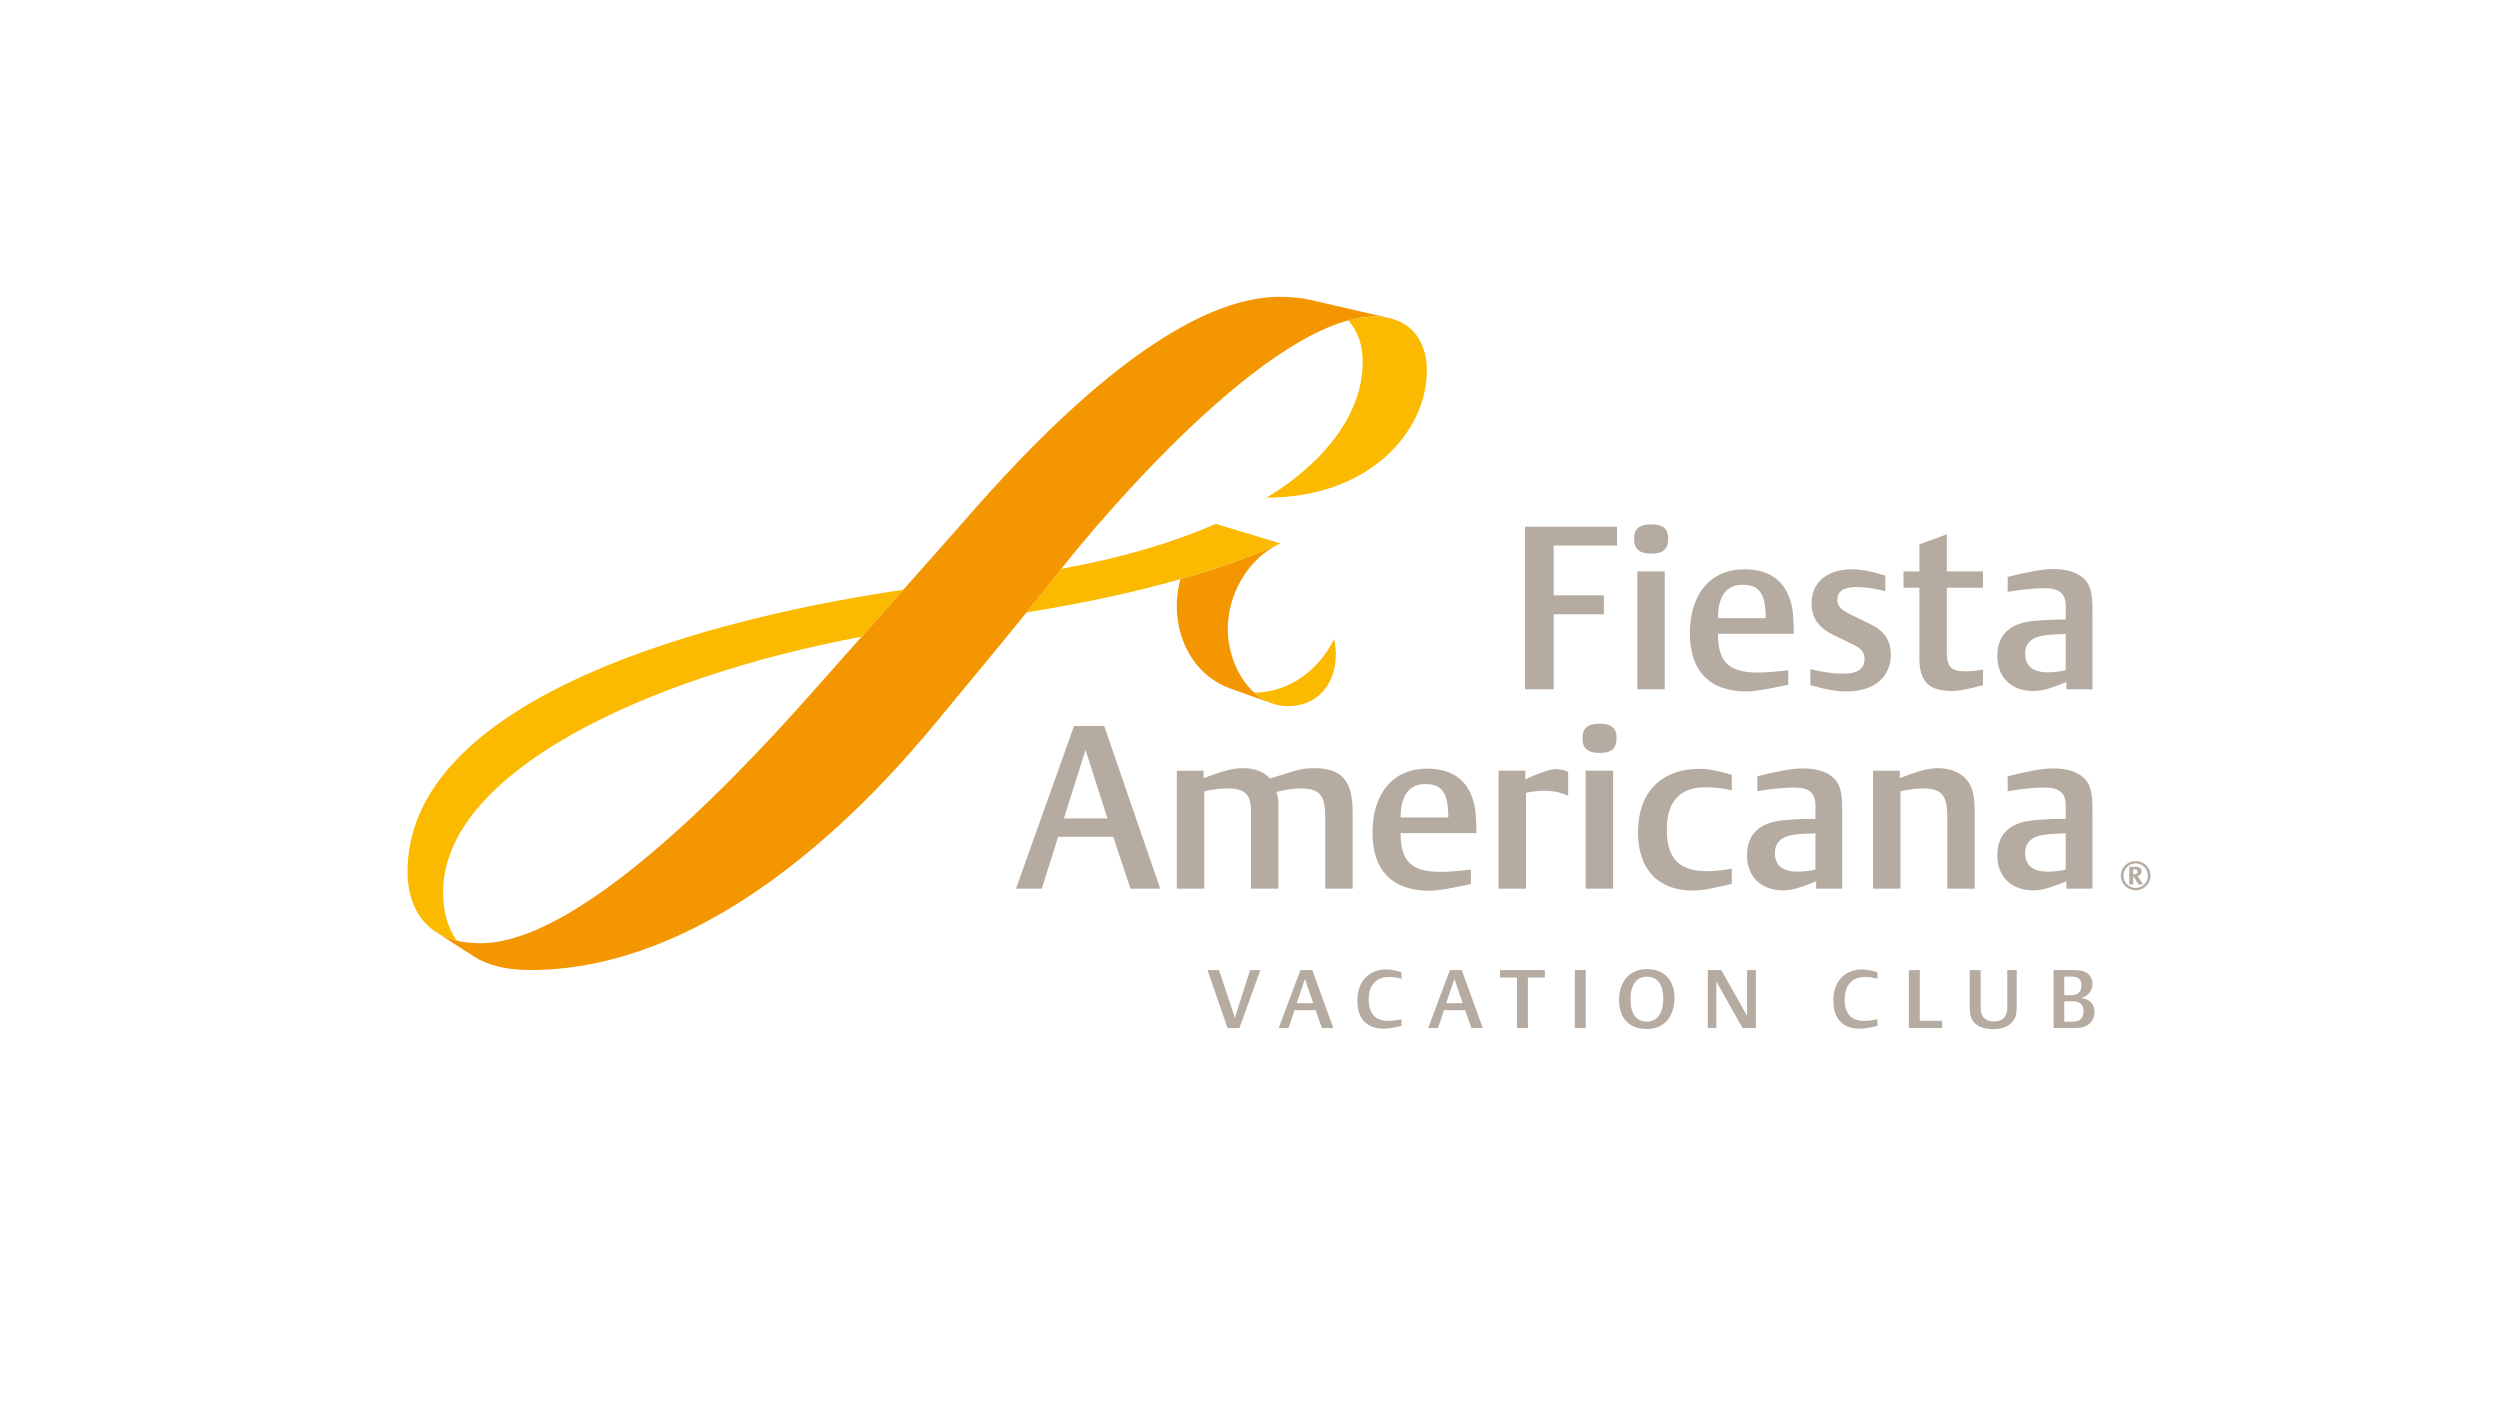 <?xml version="1.0" encoding="UTF-8"?>
<!-- Generator: Adobe Illustrator 27.9.0, SVG Export Plug-In . SVG Version: 6.00 Build 0)  -->
<svg xmlns="http://www.w3.org/2000/svg" xmlns:xlink="http://www.w3.org/1999/xlink" version="1.1" id="Capa_1" x="0px" y="0px" viewBox="0 0 1920 1080" style="enable-background:new 0 0 1920 1080;" xml:space="preserve">
<style type="text/css">
	.st0{fill:none;}
	.st1{fill:#B5ABA1;}
	.st2{fill:#F49600;}
	.st3{fill:#FBBA00;}
</style>
<g>
	<rect x="188.021" y="103" class="st0" width="1543.959" height="874"></rect>
	<g>
		<g>
			<g>
				<path class="st1" d="M1193.198,418.989v38.229h38.58v14.517h-38.58v57.693h-21.943V404.476h70.61v14.513H1193.198z"></path>
				<path class="st1" d="M1268.071,425.182c-9.021,0-13.1-3.539-13.1-11.322c0-7.793,4.078-11.153,13.1-11.153      c9.2,0,13.094,3.36,13.094,10.973C1281.165,421.822,1277.271,425.182,1268.071,425.182z M1257.448,529.427v-90.617h21.061      v90.617H1257.448z"></path>
				<path class="st1" d="M1319.394,486.773c0,21.587,8.318,29.733,30.624,29.733c6.193,0,12.386-0.53,23.36-1.768v11.153      c-16.637,3.537-26.021,5.127-31.857,5.127c-28.498,0-43.713-15.577-43.713-44.601c0-30.44,16.101-49.197,41.766-49.197      c18.936,0,30.791,8.319,35.573,24.6c1.774,5.663,2.299,10.973,2.477,24.954H1319.394z M1338.329,449.076      c-12.386,0-18.936,8.847-18.936,25.661h36.638C1356.032,455.976,1351.251,449.076,1338.329,449.076z"></path>
				<path class="st1" d="M1418.519,531.018c-8.319,0-15.22-1.244-28.142-4.781v-12.389c9.914,2.48,17.167,3.54,25.492,3.54      c10.79,0,16.101-3.719,16.101-11.499c0-4.603-2.477-7.789-8.14-10.616l-15.041-7.257c-12.219-5.843-17.524-13.457-17.524-24.604      c0-16.104,12.034-26.193,30.97-26.193c6.901,0,13.63,1.241,25.67,4.78v12.029c-7.259-1.947-15.231-3.18-21.949-3.18      c-10.087,0-14.869,3.18-14.869,9.909c0,4.601,2.65,7.609,10.444,11.326l15.215,7.434c10.801,5.309,15.398,12.387,15.398,23.538      C1452.145,520.043,1439.05,531.018,1418.519,531.018z"></path>
				<path class="st1" d="M1499.411,530.666c-18.233,0-25.313-7.083-25.313-25.664v-53.627h-12.207v-12.564h12.207v-20.706      l21.067-7.784v28.49h27.779v12.564h-27.779v49.911c0,10.793,3.537,14.333,14.333,14.333c3.894,0,8.849-0.524,13.446-1.414      v12.032C1508.969,529.773,1504.544,530.666,1499.411,530.666z"></path>
				<path class="st1" d="M1587.021,529.427v-5.666c-13.624,5.487-18.936,6.904-25.658,6.904c-16.643,0-27.433-10.623-27.433-26.724      c0-16.281,9.379-25.307,27.957-27.077c7.794-0.709,15.047-1.066,24.599-1.066v-9.734c0-10.267-4.597-14.333-16.453-14.333      c-7.967,0-19.287,1.241-28.136,2.831v-11.508c16.989-4.244,27.249-6.014,35.389-6.014c9.379,0,18.06,2.476,22.83,7.077      c5.311,4.78,6.907,11.153,6.907,24.783v60.527H1587.021z M1586.486,486.95c-10.255,0.352-11.856,0.352-16.626,1.066      c-9.563,1.236-14.517,6.191-14.517,13.978c0,9.563,5.842,14.333,17.346,14.333c4.424,0,9.2-0.53,13.797-1.59V486.95z"></path>
				<path class="st1" d="M868.217,682.514l-13.273-39.819h-42.296l-12.564,39.819h-19.823l44.6-124.946h23.181l43.01,124.946      H868.217z M833.71,575.969l-16.643,52.556h33.453L833.71,575.969z"></path>
				<path class="st1" d="M1075.668,639.856c0,21.591,8.318,29.731,30.624,29.731c6.193,0,12.386-0.525,23.354-1.763v11.147      c-16.637,3.543-26.016,5.133-31.852,5.133c-28.498,0-43.718-15.577-43.718-44.606c0-30.435,16.102-49.192,41.771-49.192      c18.936,0,30.792,8.313,35.573,24.593c1.769,5.669,2.293,10.974,2.472,24.956H1075.668z M1094.603,602.163      c-12.386,0-18.936,8.849-18.936,25.659h36.638C1112.306,609.064,1107.524,602.163,1094.603,602.163z"></path>
				<path class="st1" d="M1185.41,607.296c-3.9,0-9.551,0.708-13.451,1.59v73.628h-21.061v-90.617h20.537v6.723      c9.373-4.592,19.281-7.967,23.003-7.967c3.894,0,6.901,0.714,9.909,2.131v18.406      C1199.04,608.54,1192.841,607.296,1185.41,607.296z"></path>
				<path class="st1" d="M1228.425,578.268c-9.022,0-13.089-3.537-13.089-11.326c0-7.783,4.067-11.147,13.089-11.147      c9.206,0,13.1,3.364,13.1,10.98C1241.525,574.909,1237.631,578.268,1228.425,578.268z M1217.808,682.514v-90.617h21.062v90.617      H1217.808z"></path>
				<path class="st1" d="M1300.107,683.926c-26.724,0-42.123-16.28-42.123-44.773c0-30.446,17.703-48.678,47.256-48.678      c6.901,0,13.267,1.244,24.777,4.608v11.856c-6.907-1.596-12.916-2.299-20.174-2.299c-19.823,0-29.731,10.796-29.731,32.744      c0,21.77,9.551,31.678,30.791,31.678c5.663,0,13.981-0.881,19.114-1.952v11.683      C1312.855,682.86,1306.829,683.926,1300.107,683.926z"></path>
				<path class="st1" d="M1394.796,682.514v-5.668c-13.63,5.49-18.936,6.907-25.659,6.907c-16.637,0-27.433-10.623-27.433-26.724      c0-16.286,9.373-25.313,27.963-27.076c7.783-0.714,15.036-1.071,24.599-1.071v-9.73c0-10.266-4.603-14.333-16.459-14.333      c-7.962,0-19.293,1.239-28.136,2.829v-11.504c16.983-4.246,27.255-6.014,35.395-6.014c9.379,0,18.049,2.477,22.83,7.08      c5.306,4.776,6.901,11.153,6.901,24.777v60.528H1394.796z M1394.266,640.034c-10.266,0.352-11.856,0.352-16.637,1.066      c-9.552,1.233-14.512,6.193-14.512,13.976c0,9.562,5.847,14.333,17.346,14.333c4.424,0,9.2-0.524,13.803-1.584V640.034z"></path>
				<path class="st1" d="M1495.511,682.514v-55.753c0-15.929-4.597-21.24-18.584-21.24c-4.948,0-10.26,0.714-17.34,2.126v74.867      h-21.062v-90.617h20.526v5.668c15.934-6.02,21.949-7.616,29.91-7.616c8.497,0,16.988,3.543,21.413,8.849      c4.603,5.663,6.198,12.213,6.198,25.307v58.408H1495.511z"></path>
				<path class="st1" d="M1587.021,682.514v-5.668c-13.624,5.49-18.936,6.907-25.658,6.907c-16.643,0-27.433-10.623-27.433-26.724      c0-16.286,9.379-25.313,27.957-27.076c7.794-0.714,15.047-1.071,24.599-1.071v-9.73c0-10.266-4.597-14.333-16.453-14.333      c-7.967,0-19.287,1.239-28.136,2.829v-11.504c16.989-4.246,27.249-6.014,35.389-6.014c9.379,0,18.06,2.477,22.83,7.08      c5.311,4.776,6.907,11.153,6.907,24.777v60.528H1587.021z M1586.486,640.034c-10.255,0.352-11.856,0.352-16.626,1.066      c-9.563,1.233-14.517,6.193-14.517,13.976c0,9.562,5.842,14.333,17.346,14.333c4.424,0,9.2-0.524,13.797-1.584V640.034z"></path>
				<g>
					<g>
						<path class="st1" d="M1640.185,683.747c-6.271,0-11.365-5.027-11.365-11.236c0-6.204,5.094-11.231,11.365-11.231        c6.299,0,11.393,5.027,11.393,11.231C1651.578,678.721,1646.484,683.747,1640.185,683.747z M1640.185,663.093        c-5.189,0-9.39,4.229-9.39,9.418c0,5.189,4.229,9.423,9.39,9.423c5.217,0,9.418-4.201,9.418-9.423        C1649.603,667.323,1645.402,663.093,1640.185,663.093z M1642.283,679.195l-3.66-6.109h-0.379v6.109h-2.963v-13.49h4.424        c3.627,0,4.994,0.954,4.994,3.465c0,1.941-0.921,3.057-2.991,3.598l4.234,6.427H1642.283z M1639.387,667.646h-1.144v3.816        h1.077c1.467,0,2.165-0.636,2.165-1.942C1641.485,668.187,1640.883,667.646,1639.387,667.646z"></path>
					</g>
				</g>
				<path class="st1" d="M1017.772,682.514v-55.926c0-15.755-4.592-21.067-18.579-21.067c-5.306,0-11.677,0.893-18.936,2.661      c1.417,4.419,1.596,6.009,1.596,10.796v63.536h-21.067v-59.117c0-13.267-4.603-17.876-18.049-17.876      c-5.133,0-12.207,0.893-17.876,2.126v74.867h-21.061v-90.617h20.537v5.668c16.447-6.02,22.997-7.616,30.434-7.616      c8.67,0,15.577,2.656,20.704,7.961c18.472-5.713,23.014-7.961,33.453-7.961c21.586,0,29.904,9.384,29.904,33.983v58.581      H1017.772z"></path>
			</g>
			<g>
				<path class="st1" d="M951.879,789.546h-9.119l-15.421-44.516h8.871l12.19,36.644l11.683-36.644h7.883L951.879,789.546z"></path>
				<path class="st1" d="M1015.211,789.546l-4.815-13.764h-16.163l-4.642,13.764h-7.543l16.66-44.516h9.122l16.169,44.516H1015.211z       M1002.19,751.83l-6.299,18.568h12.687L1002.19,751.83z"></path>
				<path class="st1" d="M1062.947,790.042c-13.267,0-20.481-7.543-20.481-21.552c0-14.589,8.631-23.957,22.305-23.957      c3.403,0,6.55,0.664,11.61,2.154v5.055c-3.152-0.909-6.053-1.406-9.044-1.406c-5.3,0-8.944,1.239-11.85,4.313      c-2.817,2.817-4.318,7.292-4.318,13.094c0,10.612,5.144,16.33,14.924,16.33c4.564,0,8.793-0.993,10.288-1.239v5.055      C1069.748,789.384,1066.261,790.042,1062.947,790.042z"></path>
				<path class="st1" d="M1130.003,789.546l-4.809-13.764h-16.168l-4.642,13.764h-7.543l16.665-44.516h9.116l16.168,44.516H1130.003      z M1116.981,751.83l-6.299,18.568h12.687L1116.981,751.83z"></path>
				<path class="st1" d="M1173.431,750.748v38.798h-8.375v-38.798h-13.016v-5.719h34.401v5.719H1173.431z"></path>
				<path class="st1" d="M1209.478,789.546v-44.516h8.375v44.516H1209.478z"></path>
				<path class="st1" d="M1264.69,790.293c-13.267,0-21.229-8.045-21.229-22.216c0-14.757,8.458-23.79,21.307-23.79      c13.183,0,21.223,8.04,21.223,22.211C1285.991,781.422,1277.455,790.293,1264.69,790.293z M1264.846,750.084      c-7.783,0-12.598,5.975-12.598,17.329c0,11.605,4.558,17.162,12.52,17.162c7.705,0,12.603-5.969,12.603-17.574      C1277.371,755.724,1272.646,750.084,1264.846,750.084z"></path>
				<path class="st1" d="M1338.291,789.546l-20.147-35.729v35.729h-6.55v-44.516h10.36l19.817,35.149v-35.149h6.712v44.516H1338.291      z"></path>
				<path class="st1" d="M1428.467,790.042c-13.267,0-20.475-7.543-20.475-21.552c0-14.589,8.619-23.957,22.3-23.957      c3.398,0,6.544,0.664,11.605,2.154v5.055c-3.147-0.909-6.053-1.406-9.038-1.406c-5.3,0-8.949,1.239-11.85,4.313      c-2.823,2.817-4.313,7.292-4.313,13.094c0,10.612,5.144,16.33,14.924,16.33c4.558,0,8.787-0.993,10.277-1.239v5.055      C1435.262,789.384,1431.781,790.042,1428.467,790.042z"></path>
				<path class="st1" d="M1466.009,789.546v-44.516h8.374v38.965h17.162v5.552H1466.009z"></path>
				<path class="st1" d="M1545.166,785.233c-3.146,3.32-8.04,5.144-14.428,5.144c-6.293,0-11.437-1.746-14.417-4.893      c-2.488-2.65-3.565-6.131-3.565-11.772v-28.682h8.375v28.928c0,7.047,3.643,10.528,10.193,10.528      c6.628,0,10.283-3.481,10.283-10.773v-28.682h7.214v27.188C1548.82,779.352,1547.984,782.17,1545.166,785.233z"></path>
				<path class="st1" d="M1602.191,787.888c-2.65,1.328-5.557,1.657-11.192,1.657h-13.842v-44.516h14.835      c5.97,0,8.709,0.748,11.03,2.405c2.566,1.824,3.972,4.726,3.972,8.374c0,5.306-3.643,9.613-8.865,10.612      c6.466,0.664,10.444,4.72,10.444,10.857C1608.574,781.919,1606.169,785.897,1602.191,787.888z M1590.67,750.006h-5.311v14.255      h5.395c5.055,0,7.789-2.566,7.789-7.376C1598.542,752.076,1596.305,750.006,1590.67,750.006z M1591.574,768.992h-6.215v15.666      h5.724c3.398,0,5.222-0.418,6.712-1.746c1.49-1.239,2.326-3.559,2.326-6.131      C1600.121,771.553,1597.544,768.992,1591.574,768.992z"></path>
			</g>
		</g>
		<g>
			<g>
				<path class="st2" d="M976.91,540.195c-5.032-1.799-9.607-4.662-13.658-8.299c-12.788-11.49-20.336-30.733-20.336-48.829      c0-26.869,15.761-54.285,39.897-65.48c-22.774,10.199-48.394,19.237-76.278,27.193c-1.797,6.723-2.745,13.649-2.745,20.542      c0,30.532,17.067,54.885,40.778,63.352L976.91,540.195z"></path>
				<path class="st2" d="M363.647,734.39l-28.872-18.646c8.145,5.25,19.237,8.659,34.295,8.659      c90.475,0,241.244-177.713,272.964-213.292c22.52-25.262,58.969-66.269,90.38-101.85      c31.411-35.581,153.506-181.309,250.449-181.309c8.837,0,16.771,0.837,23.801,2.449l60.384,13.881      c-3.426-0.781-7.13-1.188-11.103-1.188c-80.273,0-212.991,158.13-240.831,193.712c-29.62,37.858-58.69,72.565-88.095,108.144      C697.617,580.533,567.111,744.99,407.115,744.99C388.28,744.99,374.036,741.096,363.647,734.39z"></path>
			</g>
			<g>
				<path class="st3" d="M815.114,436.805c-8.932,11.418-17.814,22.548-26.674,33.506c75.347-12.129,142.704-29.48,194.964-52.991      l-49.8-14.969C901.134,416.6,861.645,428.461,815.114,436.805z"></path>
				<path class="st3" d="M963.253,531.896c27.327,0,49.9-17.865,61.416-41.227c0,0,1.244,5.942,1.244,11.995      c0,23.14-14.506,39.674-36.627,39.674c-4.374,0-8.508-0.759-12.374-2.142C971.878,538.396,967.303,535.534,963.253,531.896z"></path>
				<path class="st3" d="M1055.945,243.093c3.972,0,7.677,0.407,11.103,1.188c18.489,4.223,28.777,19.377,28.777,40.332      c0,46.117-43.333,97.591-123.339,97.591c0,0,74.069-40.159,74.069-104.241c0-12.899-3.727-23.689-11.069-31.905      C1042.594,244.131,1049.445,243.093,1055.945,243.093z"></path>
				<path class="st3" d="M334.775,715.744c4.446,2.868,9.775,5.189,16.149,6.701c-7.407-10.137-10.62-23.019-10.62-37.207      c0-91.973,155.866-165.306,321.455-196.279c9.853-11.077,20.805-23.405,32.052-36.083      c-178.073,26.415-380.835,91.939-380.835,216.712C312.977,682.275,316.241,703.788,334.775,715.744z"></path>
			</g>
		</g>
	</g>
</g>
</svg>
